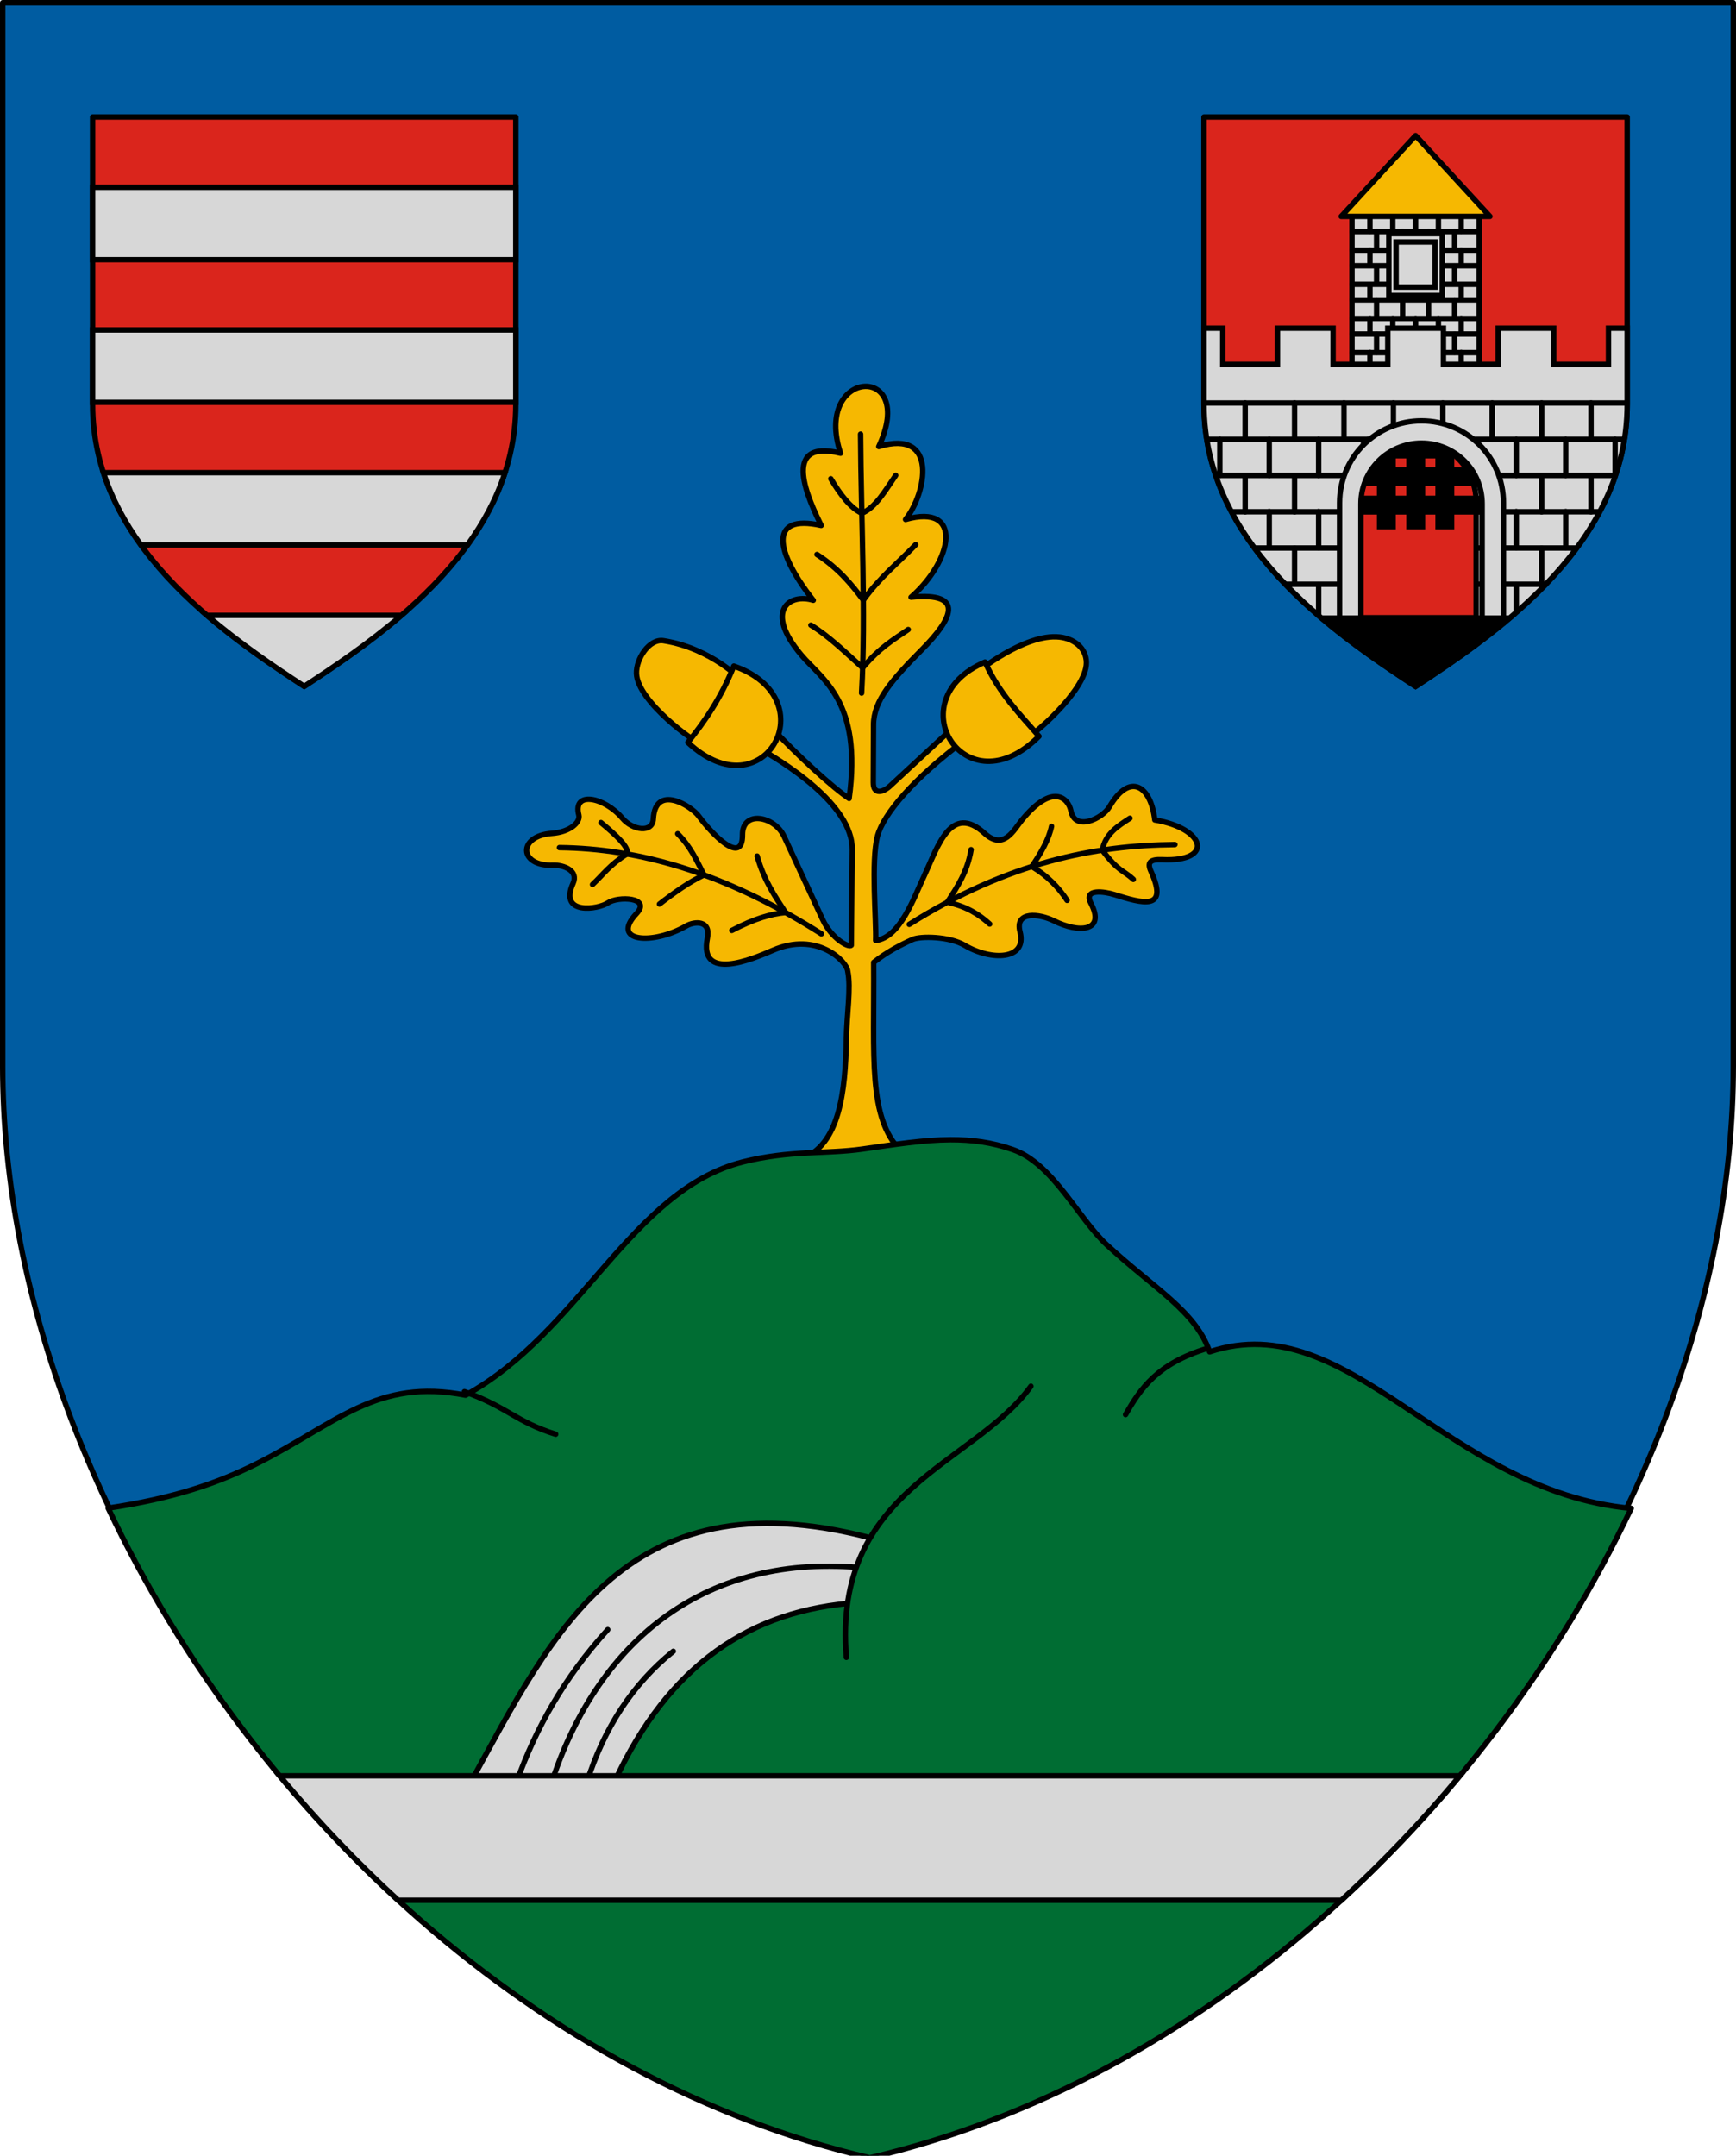 <?xml version="1.0" encoding="UTF-8" standalone="no"?>
<!-- Created with Inkscape (http://www.inkscape.org/) -->

<svg
   xmlns:dc="http://purl.org/dc/elements/1.1/"
   xmlns:cc="http://creativecommons.org/ns#"
   xmlns:rdf="http://www.w3.org/1999/02/22-rdf-syntax-ns#"
   xmlns:svg="http://www.w3.org/2000/svg"
   xmlns="http://www.w3.org/2000/svg"
   xmlns:sodipodi="http://sodipodi.sourceforge.net/DTD/sodipodi-0.dtd"
   xmlns:inkscape="http://www.inkscape.org/namespaces/inkscape"
   sodipodi:docname="HUN Fehérvárcsurgó címer.svg"
   inkscape:version="0.92.3 (2405546, 2018-03-11)"
   id="svg8"
   version="1.1"
   viewBox="0 0 169.862 210.873"
   height="210.873mm"
   width="169.862mm">
  <sodipodi:namedview
     inkscape:snap-text-baseline="true"
     inkscape:lockguides="false"
     inkscape:object-paths="true"
     inkscape:snap-bbox-midpoints="true"
     inkscape:snap-bbox-edge-midpoints="true"
     inkscape:bbox-nodes="true"
     inkscape:bbox-paths="true"
     showborder="false"
     fit-margin-bottom="0"
     fit-margin-right="0"
     fit-margin-left="0"
     fit-margin-top="0"
     inkscape:window-maximized="1"
     inkscape:window-y="27"
     inkscape:window-x="67"
     inkscape:window-height="1025"
     inkscape:window-width="1853"
     inkscape:snap-intersection-paths="true"
     inkscape:snap-center="true"
     inkscape:snap-object-midpoints="true"
     inkscape:snap-bbox="true"
     inkscape:snap-global="false"
     inkscape:guide-bbox="true"
     showguides="true"
     showgrid="false"
     inkscape:document-units="mm"
     inkscape:cy="335.7814"
     inkscape:cx="338.84531"
     inkscape:zoom="0.45766727"
     inkscape:pageshadow="2"
     inkscape:pageopacity="0.0"
     borderopacity="1.0"
     bordercolor="#666666"
     pagecolor="#ffffff"
     id="base"
     inkscape:snap-smooth-nodes="true"
     inkscape:snap-others="true"
     inkscape:current-layer="layer3"
     inkscape:snap-midpoints="true"
     inkscape:pagecheckerboard="false" />
  <defs
     id="defs2">
    <inkscape:path-effect
       effect="ellipse_5pts"
       id="path-effect867"
       is_visible="true" />
    <inkscape:path-effect
       is_visible="true"
       id="path-effect863"
       effect="ellipse_5pts" />
    <filter
       style="color-interpolation-filters:sRGB"
       inkscape:label="Invert"
       id="filter959">
      <feColorMatrix
         values="1 0 0 0 0 0 1 0 0 0 0 0 1 0 0 -0.21 -0.72 -0.07 2 0 "
         result="color2"
         id="feColorMatrix957" />
    </filter>
    <clipPath
       id="clipPath989"
       clipPathUnits="userSpaceOnUse">
      <path
         sodipodi:nodetypes="cccccc"
         inkscape:connector-curvature="0"
         id="path991"
         d="m 1186.146,1798.93 8.037,11.278 h 63.302 l 2.381,-7.971 c -32.829,2.737 -53.493,2.389 -67.949,-2.735 z"
         style="opacity:1;vector-effect:none;fill:none;fill-opacity:1;stroke:#ff00ff;stroke-width:0.132;stroke-linecap:butt;stroke-linejoin:miter;stroke-miterlimit:4;stroke-dasharray:none;stroke-dashoffset:0;stroke-opacity:1" />
    </clipPath>
    <inkscape:path-effect
       is_visible="true"
       id="path-effect867-5"
       effect="ellipse_5pts" />
    <inkscape:path-effect
       effect="ellipse_5pts"
       id="path-effect863-3"
       is_visible="true" />
    <filter
       id="filter959-5"
       inkscape:label="Invert"
       style="color-interpolation-filters:sRGB">
      <feColorMatrix
         id="feColorMatrix957-6"
         result="color2"
         values="1 0 0 0 0 0 1 0 0 0 0 0 1 0 0 -0.21 -0.72 -0.07 2 0 " />
    </filter>
    <clipPath
       id="clipPath6865"
       clipPathUnits="userSpaceOnUse">
      <path
         sodipodi:nodetypes="cscc"
         inkscape:connector-curvature="0"
         id="path6867"
         d="m 2447.814,3111.654 c -3.907,-1.885 -8.598,2.028 -8.244,6.284 0.41,4.92 4.817,6.574 7.386,5.218 -1.28,-1.684 -2.678,-7.255 0.858,-11.502 z"
         style="opacity:1;vector-effect:none;fill:none;fill-opacity:1;fill-rule:evenodd;stroke:#ff00ff;stroke-width:0.053;stroke-linecap:butt;stroke-linejoin:miter;stroke-miterlimit:4;stroke-dasharray:none;stroke-dashoffset:0;stroke-opacity:1" />
    </clipPath>
    <clipPath
       clipPathUnits="userSpaceOnUse"
       id="clipPath1436">
      <path
         style="opacity:1;vector-effect:none;fill:none;fill-opacity:1;stroke:#ff00ff;stroke-width:0.132;stroke-linecap:round;stroke-linejoin:round;stroke-miterlimit:4;stroke-dasharray:none;stroke-dashoffset:0;stroke-opacity:1"
         d="m 2833.981,3171.227 c -3.445,-0.085 -7.965,-4.31 -18.911,-4.487 -11.138,-0.18 -23.172,3.416 -23.062,4.457 0.095,0.905 12.518,4.968 23.15,4.84 9.633,-0.117 16.07,-4.266 18.368,-4.446 3.08,-0.242 6.782,4.234 7.202,3.631 0.157,-0.225 0.051,-2.732 0.084,-4.206 0.052,-2.325 0.443,-4.579 0,-4.514 -0.4,0.058 -4.425,4.786 -6.83,4.726 z"
         id="path1438"
         inkscape:connector-curvature="0"
         sodipodi:nodetypes="sscssssss" />
    </clipPath>
    <clipPath
       id="clipPath2829"
       clipPathUnits="userSpaceOnUse">
      <path
         style="opacity:1;vector-effect:none;fill:none;fill-opacity:1;stroke:#000000;stroke-width:0.265;stroke-linecap:round;stroke-linejoin:round;stroke-miterlimit:4;stroke-dasharray:none;stroke-dashoffset:0;stroke-opacity:1"
         d="m 3197.797,3786.181 c -3.037,-1.847 -5.114,3.4 -2.436,6.559 3.009,3.55 9.429,-0.07 7.331,-2.392 z"
         id="path2831"
         inkscape:connector-curvature="0"
         sodipodi:nodetypes="cscc" />
    </clipPath>
    <clipPath
       clipPathUnits="userSpaceOnUse"
       id="clipPath974">
      <path
         inkscape:transform-center-y="129.11633"
         inkscape:transform-center-x="-42.333344"
         sodipodi:nodetypes="ssccsscs"
         inkscape:connector-curvature="0"
         id="path976"
         d="m 3004.403,4022.784 c 24.465,-12.678 54.237,-34.987 54.237,-66.407 v -145.94 h -169.333 v 145.94 c 0,31.42 29.772,53.729 54.237,66.407 13.44,6.965 23.122,5.993 30.43,13.794 7.308,-7.801 16.99,-6.83 30.43,-13.794 z"
         style="opacity:1;vector-effect:none;fill:none;fill-opacity:1;stroke:#000000;stroke-width:0.397;stroke-linecap:round;stroke-linejoin:round;stroke-miterlimit:4;stroke-dasharray:none;stroke-dashoffset:0;stroke-opacity:1" />
    </clipPath>
    <clipPath
       clipPathUnits="userSpaceOnUse"
       id="clipPath978">
      <path
         inkscape:transform-center-y="129.11633"
         inkscape:transform-center-x="-42.333344"
         sodipodi:nodetypes="ssccsscs"
         inkscape:connector-curvature="0"
         id="path980"
         d="m 3004.403,4022.784 c 24.465,-12.678 54.237,-34.987 54.237,-66.407 v -145.94 h -169.333 v 145.94 c 0,31.42 29.772,53.729 54.237,66.407 13.44,6.965 23.122,5.993 30.43,13.794 7.308,-7.801 16.99,-6.83 30.43,-13.794 z"
         style="opacity:1;vector-effect:none;fill:none;fill-opacity:1;stroke:#000000;stroke-width:0.397;stroke-linecap:round;stroke-linejoin:round;stroke-miterlimit:4;stroke-dasharray:none;stroke-dashoffset:0;stroke-opacity:1" />
    </clipPath>
    <clipPath
       clipPathUnits="userSpaceOnUse"
       id="clipPath982">
      <path
         inkscape:transform-center-y="129.11633"
         inkscape:transform-center-x="-42.333344"
         sodipodi:nodetypes="ssccsscs"
         inkscape:connector-curvature="0"
         id="path984"
         d="m 3004.403,4022.784 c 24.465,-12.678 54.237,-34.987 54.237,-66.407 v -145.94 h -169.333 v 145.94 c 0,31.42 29.772,53.729 54.237,66.407 13.44,6.965 23.122,5.993 30.43,13.794 7.308,-7.801 16.99,-6.83 30.43,-13.794 z"
         style="opacity:1;vector-effect:none;fill:none;fill-opacity:1;stroke:#000000;stroke-width:0.397;stroke-linecap:round;stroke-linejoin:round;stroke-miterlimit:4;stroke-dasharray:none;stroke-dashoffset:0;stroke-opacity:1" />
    </clipPath>
    <clipPath
       clipPathUnits="userSpaceOnUse"
       id="clipPath986">
      <path
         inkscape:transform-center-y="129.11633"
         inkscape:transform-center-x="-42.333344"
         sodipodi:nodetypes="ssccsscs"
         inkscape:connector-curvature="0"
         id="path988"
         d="m 3004.403,4022.784 c 24.465,-12.678 54.237,-34.987 54.237,-66.407 v -145.94 h -169.333 v 145.94 c 0,31.42 29.772,53.729 54.237,66.407 13.44,6.965 23.122,5.993 30.43,13.794 7.308,-7.801 16.99,-6.83 30.43,-13.794 z"
         style="opacity:1;vector-effect:none;fill:none;fill-opacity:1;stroke:#000000;stroke-width:0.397;stroke-linecap:round;stroke-linejoin:round;stroke-miterlimit:4;stroke-dasharray:none;stroke-dashoffset:0;stroke-opacity:1" />
    </clipPath>
    <clipPath
       clipPathUnits="userSpaceOnUse"
       id="clipPath990">
      <path
         inkscape:transform-center-y="129.11633"
         inkscape:transform-center-x="-42.333344"
         sodipodi:nodetypes="ssccsscs"
         inkscape:connector-curvature="0"
         id="path992"
         d="m 3004.403,4022.784 c 24.465,-12.678 54.237,-34.987 54.237,-66.407 v -145.94 h -169.333 v 145.94 c 0,31.42 29.772,53.729 54.237,66.407 13.44,6.965 23.122,5.993 30.43,13.794 7.308,-7.801 16.99,-6.83 30.43,-13.794 z"
         style="opacity:1;vector-effect:none;fill:none;fill-opacity:1;stroke:#000000;stroke-width:0.397;stroke-linecap:round;stroke-linejoin:round;stroke-miterlimit:4;stroke-dasharray:none;stroke-dashoffset:0;stroke-opacity:1" />
    </clipPath>
    <clipPath
       clipPathUnits="userSpaceOnUse"
       id="clipPath994">
      <path
         inkscape:transform-center-y="129.11633"
         inkscape:transform-center-x="-42.333344"
         sodipodi:nodetypes="ssccsscs"
         inkscape:connector-curvature="0"
         id="path996"
         d="m 3004.403,4022.784 c 24.465,-12.678 54.237,-34.987 54.237,-66.407 v -145.94 h -169.333 v 145.94 c 0,31.42 29.772,53.729 54.237,66.407 13.44,6.965 23.122,5.993 30.43,13.794 7.308,-7.801 16.99,-6.83 30.43,-13.794 z"
         style="opacity:1;vector-effect:none;fill:none;fill-opacity:1;stroke:#000000;stroke-width:0.397;stroke-linecap:round;stroke-linejoin:round;stroke-miterlimit:4;stroke-dasharray:none;stroke-dashoffset:0;stroke-opacity:1" />
    </clipPath>
    <clipPath
       clipPathUnits="userSpaceOnUse"
       id="clipPath998">
      <path
         inkscape:transform-center-y="129.11633"
         inkscape:transform-center-x="-42.333344"
         sodipodi:nodetypes="ssccsscs"
         inkscape:connector-curvature="0"
         id="path1000"
         d="m 3004.403,4022.784 c 24.465,-12.678 54.237,-34.987 54.237,-66.407 v -145.94 h -169.333 v 145.94 c 0,31.42 29.772,53.729 54.237,66.407 13.44,6.965 23.122,5.993 30.43,13.794 7.308,-7.801 16.99,-6.83 30.43,-13.794 z"
         style="opacity:1;vector-effect:none;fill:none;fill-opacity:1;stroke:#000000;stroke-width:0.397;stroke-linecap:round;stroke-linejoin:round;stroke-miterlimit:4;stroke-dasharray:none;stroke-dashoffset:0;stroke-opacity:1" />
    </clipPath>
    <clipPath
       clipPathUnits="userSpaceOnUse"
       id="clipPath1002">
      <path
         inkscape:transform-center-y="129.11633"
         inkscape:transform-center-x="-42.333344"
         sodipodi:nodetypes="ssccsscs"
         inkscape:connector-curvature="0"
         id="path1004"
         d="m 3004.403,4022.784 c 24.465,-12.678 54.237,-34.987 54.237,-66.407 v -145.94 h -169.333 v 145.94 c 0,31.42 29.772,53.729 54.237,66.407 13.44,6.965 23.122,5.993 30.43,13.794 7.308,-7.801 16.99,-6.83 30.43,-13.794 z"
         style="opacity:1;vector-effect:none;fill:none;fill-opacity:1;stroke:#000000;stroke-width:0.397;stroke-linecap:round;stroke-linejoin:round;stroke-miterlimit:4;stroke-dasharray:none;stroke-dashoffset:0;stroke-opacity:1" />
    </clipPath>
    <clipPath
       id="clipPath2983"
       clipPathUnits="userSpaceOnUse">
      <path
         inkscape:transform-center-y="31.41876"
         inkscape:transform-center-x="10.351783"
         sodipodi:nodetypes="sccscs"
         inkscape:connector-curvature="0"
         id="path2985"
         d="m 3430.822,4291.419 v -28.112 h 41.407 v 28.112 c 0,13.543 -12.429,22.173 -20.704,27.583 -8.274,-5.41 -20.704,-14.039 -20.704,-27.583 z"
         style="opacity:1;vector-effect:none;fill:none;fill-opacity:1;stroke:#000000;stroke-width:0.529;stroke-linecap:round;stroke-linejoin:round;stroke-miterlimit:4;stroke-dasharray:none;stroke-dashoffset:0;stroke-opacity:1" />
    </clipPath>
    <clipPath
       id="clipPath2987"
       clipPathUnits="userSpaceOnUse">
      <path
         inkscape:transform-center-y="31.41876"
         inkscape:transform-center-x="10.351783"
         sodipodi:nodetypes="sccscs"
         inkscape:connector-curvature="0"
         id="path2989"
         d="m 3430.822,4291.419 v -28.112 h 41.407 v 28.112 c 0,13.543 -12.429,22.173 -20.704,27.583 -8.274,-5.41 -20.704,-14.039 -20.704,-27.583 z"
         style="opacity:1;vector-effect:none;fill:none;fill-opacity:1;stroke:#000000;stroke-width:0.529;stroke-linecap:round;stroke-linejoin:round;stroke-miterlimit:4;stroke-dasharray:none;stroke-dashoffset:0;stroke-opacity:1" />
    </clipPath>
    <clipPath
       id="clipPath2991"
       clipPathUnits="userSpaceOnUse">
      <path
         inkscape:transform-center-y="31.41876"
         inkscape:transform-center-x="10.351783"
         sodipodi:nodetypes="sccscs"
         inkscape:connector-curvature="0"
         id="path2993"
         d="m 3430.822,4291.419 v -28.112 h 41.407 v 28.112 c 0,13.543 -12.429,22.173 -20.704,27.583 -8.274,-5.41 -20.704,-14.039 -20.704,-27.583 z"
         style="opacity:1;vector-effect:none;fill:none;fill-opacity:1;stroke:#000000;stroke-width:0.529;stroke-linecap:round;stroke-linejoin:round;stroke-miterlimit:4;stroke-dasharray:none;stroke-dashoffset:0;stroke-opacity:1" />
    </clipPath>
  </defs>
  <g
     style="display:inline"
     transform="translate(-3074.89,-4251.863)"
     inkscape:label="RASZTER"
     id="layer3"
     inkscape:groupmode="layer" />
  <g
     transform="translate(-3074.89,-4251.863)"
     id="layer1"
     inkscape:groupmode="layer"
     inkscape:label="1. réteg">
    <g
       inkscape:transform-center-y="-4.3549132"
       inkscape:transform-center-x="5.5480433"
       id="g1594" />
    <path
       sodipodi:nodetypes="cc"
       inkscape:connector-curvature="0"
       id="path857"
       d="m 276.401,568.166 c 50.137,17.984 99.227,13.507 147.878,-0.4"
       style="opacity:1;vector-effect:none;fill:none;fill-opacity:1;stroke:none;stroke-width:0.132;stroke-linecap:butt;stroke-linejoin:miter;stroke-miterlimit:4;stroke-dasharray:none;stroke-dashoffset:0;stroke-opacity:1" />
    <path
       style="opacity:1;vector-effect:none;fill:none;fill-opacity:1;stroke:#ff00ff;stroke-width:0;stroke-linecap:butt;stroke-linejoin:miter;stroke-miterlimit:4;stroke-dasharray:none;stroke-dashoffset:0;stroke-opacity:1"
       d="m 284.732,996.776 c 26.917,22.707 63.314,20.688 88.94,0"
       id="path994"
       inkscape:connector-curvature="0"
       sodipodi:nodetypes="cc" />
    <path
       style="opacity:1;vector-effect:none;fill:none;fill-opacity:1;stroke:#ff00ff;stroke-width:0;stroke-linecap:butt;stroke-linejoin:miter;stroke-miterlimit:4;stroke-dasharray:none;stroke-dashoffset:0;stroke-opacity:1"
       d="m 464.213,1069.555 c 17.456,6.377 34.546,5.096 51.455,0"
       id="path912"
       inkscape:connector-curvature="0"
       sodipodi:nodetypes="cc" />
    <path
       style="opacity:1;vector-effect:none;fill:none;fill-opacity:1;stroke:none;stroke-width:0.132;stroke-linecap:butt;stroke-linejoin:miter;stroke-miterlimit:4;stroke-dasharray:none;stroke-dashoffset:0;stroke-opacity:1"
       d="m 1744.769,1701.589 c 50.137,17.984 99.227,13.507 147.878,-0.4"
       id="path857-7"
       inkscape:connector-curvature="0"
       sodipodi:nodetypes="cc" />
    <path
       sodipodi:nodetypes="cc"
       inkscape:connector-curvature="0"
       id="path994-0"
       d="m 1753.1,2130.2 c 26.917,22.707 63.314,20.688 88.94,0"
       style="opacity:1;vector-effect:none;fill:none;fill-opacity:1;stroke:#ff00ff;stroke-width:0;stroke-linecap:butt;stroke-linejoin:miter;stroke-miterlimit:4;stroke-dasharray:none;stroke-dashoffset:0;stroke-opacity:1" />
    <rect
       y="2576.468"
       x="1835.28"
       height="16.838"
       width="10.477"
       id="rect951"
       style="opacity:1;vector-effect:none;fill:none;fill-opacity:1;fill-rule:evenodd;stroke:#ff00ff;stroke-width:0.053;stroke-linecap:butt;stroke-linejoin:miter;stroke-miterlimit:4;stroke-dasharray:none;stroke-dashoffset:0;stroke-opacity:1" />
    <circle
       style="opacity:1;vector-effect:none;fill:none;fill-opacity:1;fill-rule:evenodd;stroke:#ff00ff;stroke-width:0.053;stroke-linecap:butt;stroke-linejoin:miter;stroke-miterlimit:4;stroke-dasharray:none;stroke-dashoffset:0;stroke-opacity:1"
       id="path1066"
       cx="3148.6"
       cy="3952.724"
       r="0" />
    <g
       id="g4363">
      <path
         style="opacity:1;vector-effect:none;fill:#005ca1;fill-opacity:1;stroke:#000000;stroke-width:0.529;stroke-linecap:round;stroke-linejoin:round;stroke-miterlimit:4;stroke-dasharray:none;stroke-dashoffset:0;stroke-opacity:1"
         d="m 3075.154,4356.109 v -103.981 h 169.333 v 103.981 c 0,45.828 -37.829,95.475 -84.667,106.362 -46.838,-10.887 -84.667,-60.534 -84.667,-106.362 z"
         id="path2045"
         inkscape:connector-curvature="0"
         sodipodi:nodetypes="sccscs"
         inkscape:transform-center-x="42.33333"
         inkscape:transform-center-y="122.76646" />
      <g
         transform="translate(-153.458)"
         id="g4220">
        <path
           style="opacity:1;vector-effect:none;fill:#f6b801;fill-opacity:1;stroke:#000000;stroke-width:0.529;stroke-linecap:round;stroke-linejoin:round;stroke-miterlimit:4;stroke-dasharray:none;stroke-dashoffset:0;stroke-opacity:1"
           d="m 3306.788,4365.209 c 3.689,-1.334 4.288,-6.521 4.373,-11.749 0.037,-2.285 0.48,-4.971 0.133,-6.612 -0.097,-0.944 -2.989,-3.91 -7.322,-2.028 -2.048,0.889 -7.261,3.074 -6.408,-1.193 0.357,-1.784 -1.274,-1.645 -2.058,-1.193 -3.286,1.897 -7.482,1.577 -4.888,-1.193 1.519,-1.621 -1.812,-1.73 -2.798,-1.055 -0.914,0.626 -4.828,1.246 -3.399,-1.915 0.562,-1.243 -0.918,-1.812 -1.946,-1.774 -3.408,0.123 -3.46,-2.881 -0.136,-3.113 1.772,-0.124 2.828,-1.082 2.643,-1.801 -0.618,-2.391 2.508,-1.758 4.26,0.316 1.024,1.212 2.958,1.459 3.031,0.081 0.184,-3.459 3.697,-1.309 4.448,-0.281 1.239,1.697 4.303,4.909 4.277,1.824 -0.02,-2.423 3.134,-1.86 4.073,0.164 l 3.765,8.115 c 0.87,1.875 2.548,2.78 2.806,2.526 l 0.094,-9.354 c 0.045,-4.45 -6.786,-8.602 -9.401,-10.079 l 1.427,-1.941 c 2.542,2.744 6.167,6.051 7.671,7.016 1.302,-9.493 -2.651,-11.632 -4.677,-14.032 -3.701,-4.383 -1.136,-6.067 1.169,-5.355 -3.672,-4.692 -4.487,-8.488 0.772,-7.32 -1.113,-2.303 -4.154,-8.56 1.894,-7.063 -2.735,-8.32 7.576,-8.883 3.742,-0.655 5.872,-1.774 4.66,4.584 2.619,7.133 5.691,-1.618 4.656,4.009 0.538,7.6 5.44,-0.527 3.953,2.215 1.115,5.076 -2.98,3.006 -4.777,5.034 -4.787,7.412 l -0.023,5.636 c -0.01,1.254 0.977,0.962 1.637,0.351 l 6.595,-6.104 0.795,1.567 c -5.051,3.762 -8.03,7.246 -8.618,9.443 -0.641,2.392 -0.105,8.252 -0.175,10.202 2.402,-0.281 3.724,-4.152 4.818,-6.478 1.251,-2.66 2.542,-7.001 5.846,-3.999 1.864,1.693 2.832,-0.31 3.648,-1.31 2.97,-3.635 4.533,-2.173 4.794,-0.889 0.419,2.063 3.111,0.72 3.765,-0.398 1.997,-3.412 4.047,-2.09 4.443,1.286 4.965,0.826 5.848,4.112 0.725,3.882 -1.234,-0.055 -1.483,0.301 -1.099,1.146 1.779,3.913 -0.859,3.124 -3.601,2.268 -0.895,-0.279 -3.046,-0.634 -2.28,0.842 1.461,2.815 -1.193,2.938 -3.613,1.731 -1.412,-0.705 -3.861,-1 -3.321,1.076 0.718,2.757 -2.799,2.864 -5.413,1.317 -1.494,-0.884 -4.326,-0.925 -5.11,-0.569 -1.206,0.548 -2.482,1.203 -3.794,2.235 0.063,9.461 -0.567,15.195 2.672,18.461"
           id="path4169"
           inkscape:connector-curvature="0"
           sodipodi:nodetypes="cscssssssssssssssscscccsccccccssssccscssssscsssssssscc" />
        <path
           style="opacity:1;vector-effect:none;fill:none;fill-opacity:1;stroke:#000000;stroke-width:0.529;stroke-linecap:round;stroke-linejoin:round;stroke-miterlimit:4;stroke-dasharray:none;stroke-dashoffset:0;stroke-opacity:1"
           d="m 3283.084,4334.777 c 7.77,0.083 16.188,2.449 25.631,8.434"
           id="path4171"
           inkscape:connector-curvature="0"
           sodipodi:nodetypes="cc" />
        <path
           style="opacity:1;vector-effect:none;fill:none;fill-opacity:1;stroke:#000000;stroke-width:0.529;stroke-linecap:round;stroke-linejoin:round;stroke-miterlimit:4;stroke-dasharray:none;stroke-dashoffset:0;stroke-opacity:1"
           d="m 3317.314,4342.285 c 9.718,-6.1 18.166,-7.734 25.995,-7.805"
           id="path4173"
           inkscape:connector-curvature="0"
           sodipodi:nodetypes="cc" />
        <path
           style="opacity:1;vector-effect:none;fill:none;fill-opacity:1;stroke:#000000;stroke-width:0.529;stroke-linecap:round;stroke-linejoin:round;stroke-miterlimit:4;stroke-dasharray:none;stroke-dashoffset:0;stroke-opacity:1"
           d="m 3312.651,4319.663 c 0.432,-7.824 -0.054,-16.874 -0.099,-25.334"
           id="path4175"
           inkscape:connector-curvature="0"
           sodipodi:nodetypes="cc" />
        <path
           style="opacity:1;vector-effect:none;fill:none;fill-opacity:1;stroke:#000000;stroke-width:0.529;stroke-linecap:round;stroke-linejoin:round;stroke-miterlimit:4;stroke-dasharray:none;stroke-dashoffset:0;stroke-opacity:1"
           d="m 3338.911,4331.9 c -1.177,0.768 -2.389,1.5 -2.709,3.125 1.612,2.15 2.028,1.91 3.04,2.861"
           id="path4177"
           inkscape:connector-curvature="0"
           sodipodi:nodetypes="ccc" />
        <path
           style="opacity:1;vector-effect:none;fill:none;fill-opacity:1;stroke:#000000;stroke-width:0.529;stroke-linecap:round;stroke-linejoin:round;stroke-miterlimit:4;stroke-dasharray:none;stroke-dashoffset:0;stroke-opacity:1"
           d="m 3331.238,4332.694 c -0.272,1.29 -1.012,2.571 -1.929,3.933 1.476,0.871 2.592,1.998 3.451,3.31"
           id="path4179"
           inkscape:connector-curvature="0"
           sodipodi:nodetypes="ccc" />
        <path
           style="opacity:1;vector-effect:none;fill:none;fill-opacity:1;stroke:#000000;stroke-width:0.529;stroke-linecap:round;stroke-linejoin:round;stroke-miterlimit:4;stroke-dasharray:none;stroke-dashoffset:0;stroke-opacity:1"
           d="m 3323.367,4334.976 c -0.363,2.188 -1.363,3.646 -2.324,5.15 1.895,0.401 3.125,1.2 4.143,2.126"
           id="path4181"
           inkscape:connector-curvature="0"
           sodipodi:nodetypes="ccc" />
        <path
           style="opacity:1;vector-effect:none;fill:none;fill-opacity:1;stroke:#000000;stroke-width:0.529;stroke-linecap:round;stroke-linejoin:round;stroke-miterlimit:4;stroke-dasharray:none;stroke-dashoffset:0;stroke-opacity:1"
           d="m 3302.432,4335.604 c 0.69,2.435 1.75,3.942 2.781,5.524 -1.374,0.128 -3.009,0.569 -5.261,1.752"
           id="path4183"
           inkscape:connector-curvature="0"
           sodipodi:nodetypes="ccc" />
        <path
           style="opacity:1;vector-effect:none;fill:none;fill-opacity:1;stroke:#000000;stroke-width:0.529;stroke-linecap:round;stroke-linejoin:round;stroke-miterlimit:4;stroke-dasharray:none;stroke-dashoffset:0;stroke-opacity:1"
           d="m 3292.873,4340.3 c 1.452,-1.129 2.904,-2.16 4.356,-2.852 -0.694,-1.366 -1.286,-2.746 -2.57,-4.028"
           id="path4185"
           inkscape:connector-curvature="0"
           sodipodi:nodetypes="ccc" />
        <path
           style="opacity:1;vector-effect:none;fill:none;fill-opacity:1;stroke:#000000;stroke-width:0.529;stroke-linecap:round;stroke-linejoin:round;stroke-miterlimit:4;stroke-dasharray:none;stroke-dashoffset:0;stroke-opacity:1"
           d="m 3286.325,4338.382 c 1.058,-0.987 1.676,-1.919 3.363,-2.984 0.269,-0.597 -0.972,-1.773 -2.536,-3.068"
           id="path4187"
           inkscape:connector-curvature="0"
           sodipodi:nodetypes="ccc" />
        <path
           style="opacity:1;vector-effect:none;fill:none;fill-opacity:1;stroke:#000000;stroke-width:0.529;stroke-linecap:round;stroke-linejoin:round;stroke-miterlimit:4;stroke-dasharray:none;stroke-dashoffset:0;stroke-opacity:1"
           d="m 3309.641,4298.695 c 0.973,1.627 1.973,2.89 3.034,3.374 1.354,-0.552 2.298,-2.229 3.316,-3.704"
           id="path4189"
           inkscape:connector-curvature="0"
           sodipodi:nodetypes="ccc" />
        <path
           style="opacity:1;vector-effect:none;fill:none;fill-opacity:1;stroke:#000000;stroke-width:0.529;stroke-linecap:round;stroke-linejoin:round;stroke-miterlimit:4;stroke-dasharray:none;stroke-dashoffset:0;stroke-opacity:1"
           d="m 3308.285,4306.103 c 2.055,1.325 3.352,2.877 4.537,4.463 1.633,-2.251 3.409,-3.64 5.12,-5.423"
           id="path4191"
           inkscape:connector-curvature="0"
           sodipodi:nodetypes="ccc" />
        <path
           style="opacity:1;vector-effect:none;fill:none;fill-opacity:1;stroke:#000000;stroke-width:0.529;stroke-linecap:round;stroke-linejoin:round;stroke-miterlimit:4;stroke-dasharray:none;stroke-dashoffset:0;stroke-opacity:1"
           d="m 3307.69,4313.015 c 1.689,1.015 3.378,2.658 5.067,4.174 1.671,-1.987 3.04,-2.768 4.458,-3.744"
           id="path4193"
           inkscape:connector-curvature="0"
           sodipodi:nodetypes="ccc" />
        <path
           style="opacity:1;vector-effect:none;fill:#f6b801;fill-opacity:1;stroke:#000000;stroke-width:0.529;stroke-linecap:round;stroke-linejoin:round;stroke-miterlimit:4;stroke-dasharray:none;stroke-dashoffset:0;stroke-opacity:1"
           d="m 3296.578,4324.392 c 0.024,0.285 -5.869,-3.87 -5.953,-6.648 -0.043,-1.424 1.238,-3.43 2.646,-3.208 4.738,0.747 7.779,3.994 7.441,3.737"
           id="path4195"
           inkscape:connector-curvature="0"
           sodipodi:nodetypes="cssc" />
        <path
           style="opacity:1;vector-effect:none;fill:#f6b801;fill-opacity:1;stroke:#000000;stroke-width:0.529;stroke-linecap:round;stroke-linejoin:round;stroke-miterlimit:4;stroke-dasharray:none;stroke-dashoffset:0;stroke-opacity:1"
           d="m 3295.652,4324.492 c 7.479,6.983 13.667,-4.304 4.498,-7.474 -1.287,3.183 -2.862,5.427 -4.498,7.474 z"
           id="path4197"
           inkscape:connector-curvature="0"
           sodipodi:nodetypes="ccc" />
        <path
           sodipodi:nodetypes="cssc"
           inkscape:connector-curvature="0"
           id="path4199"
           d="m 3329.081,4323.821 c -0.014,0.286 5.586,-4.359 5.57,-7.138 -0.01,-1.425 -1.203,-2.341 -2.619,-2.503 -3.445,-0.393 -8.286,3.616 -7.957,3.347"
           style="opacity:1;vector-effect:none;fill:#f6b801;fill-opacity:1;stroke:#000000;stroke-width:0.529;stroke-linecap:round;stroke-linejoin:round;stroke-miterlimit:4;stroke-dasharray:none;stroke-dashoffset:0;stroke-opacity:1" />
        <path
           sodipodi:nodetypes="ccc"
           inkscape:connector-curvature="0"
           id="path4201"
           d="m 3330.01,4323.887 c -7.223,7.247 -13.954,-3.576 -5.278,-7.261 1.4,3.135 3.57,5.274 5.278,7.261 z"
           style="opacity:1;vector-effect:none;fill:#f6b801;fill-opacity:1;stroke:#000000;stroke-width:0.529;stroke-linecap:round;stroke-linejoin:round;stroke-miterlimit:4;stroke-dasharray:none;stroke-dashoffset:0;stroke-opacity:1" />
      </g>
      <path
         inkscape:connector-curvature="0"
         style="opacity:1;vector-effect:none;fill:#006d33;fill-opacity:1;stroke:#000000;stroke-width:2;stroke-linecap:round;stroke-linejoin:round;stroke-miterlimit:4;stroke-dasharray:none;stroke-dashoffset:0;stroke-opacity:1"
         d="m 439.869,736.975 c -9.979,0.037 -20.451,1.725 -32.738,3.473 -13.051,1.857 -26.6,0.335 -44.027,4.734 -41.137,10.386 -60.049,62.907 -102.355,86.088 -32.685,-6.392 -47.699,10.445 -76.707,25.092 -14.885,7.516 -31.482,13.055 -55.242,16.6 54.191,114.266 159.669,211.559 281.199,239.809 121.498,-28.242 226.952,-125.492 281.156,-239.719 -68.312,-6.313 -103.917,-75.013 -155.656,-57.781 -5.23,-15.036 -20.185,-23.125 -37.887,-39.416 -10.559,-9.718 -20.003,-30.084 -34.729,-35.221 -7.789,-2.718 -15.252,-3.687 -23.014,-3.658 z"
         transform="matrix(0.265,0,0,0.265,3051.342,4168.052)"
         id="path2054" />
      <path
         style="opacity:1;vector-effect:none;fill:none;fill-opacity:1;stroke:#000000;stroke-width:0.529;stroke-linecap:round;stroke-linejoin:round;stroke-miterlimit:4;stroke-dasharray:none;stroke-dashoffset:0;stroke-opacity:1"
         d="m 3120.332,4387.992 c 4.266,1.543 5.041,2.95 8.93,4.167"
         id="path2056"
         inkscape:connector-curvature="0"
         sodipodi:nodetypes="cc" />
      <path
         style="opacity:1;vector-effect:none;fill:none;fill-opacity:1;stroke:#000000;stroke-width:0.529;stroke-linecap:round;stroke-linejoin:round;stroke-miterlimit:4;stroke-dasharray:none;stroke-dashoffset:0;stroke-opacity:1"
         d="m 3193.026,4383.758 c -4.909,1.488 -6.556,3.955 -8.004,6.482"
         id="path2060"
         inkscape:connector-curvature="0"
         sodipodi:nodetypes="cc" />
      <path
         style="opacity:1;vector-effect:none;fill:#d7d7d7;fill-opacity:1;stroke:#000000;stroke-width:0.529;stroke-linecap:round;stroke-linejoin:round;stroke-miterlimit:4;stroke-dasharray:none;stroke-dashoffset:0;stroke-opacity:1"
         d="m 3161.21,4402.61 c -24.937,-7.089 -32.191,8.919 -40.349,23.746 l 14.155,-0.199 c 5.27,-11.416 13.311,-16.863 23.879,-17.529"
         id="path2062"
         inkscape:connector-curvature="0"
         sodipodi:nodetypes="cccc" />
      <path
         style="opacity:1;vector-effect:none;fill:none;fill-opacity:1;stroke:#000000;stroke-width:0.529;stroke-linecap:round;stroke-linejoin:round;stroke-miterlimit:4;stroke-dasharray:none;stroke-dashoffset:0;stroke-opacity:1"
         d="m 3125.491,4426.025 c 1.833,-5.077 4.566,-10.026 8.864,-14.751"
         id="path2064"
         inkscape:connector-curvature="0"
         sodipodi:nodetypes="cc" />
      <path
         style="opacity:1;vector-effect:none;fill:none;fill-opacity:1;stroke:#000000;stroke-width:0.529;stroke-linecap:round;stroke-linejoin:round;stroke-miterlimit:4;stroke-dasharray:none;stroke-dashoffset:0;stroke-opacity:1"
         d="m 3128.931,4426.025 c 4.607,-13.833 15.154,-22.339 30.625,-20.77"
         id="path2066"
         inkscape:connector-curvature="0"
         sodipodi:nodetypes="cc" />
      <path
         style="opacity:1;vector-effect:none;fill:none;fill-opacity:1;stroke:#000000;stroke-width:0.529;stroke-linecap:round;stroke-linejoin:round;stroke-miterlimit:4;stroke-dasharray:none;stroke-dashoffset:0;stroke-opacity:1"
         d="m 3140.771,4413.391 c -3.987,3.202 -6.772,7.514 -8.467,12.832"
         id="path2068"
         inkscape:connector-curvature="0"
         sodipodi:nodetypes="cc" />
      <path
         inkscape:connector-curvature="0"
         style="opacity:1;vector-effect:none;fill:#d7d7d7;fill-opacity:1;fill-rule:evenodd;stroke:#000000;stroke-width:2;stroke-linecap:butt;stroke-linejoin:miter;stroke-miterlimit:4;stroke-dasharray:none;stroke-dashoffset:0;stroke-opacity:1"
         d="m 192.109,971.77 c 13.546,16.282 28.183,31.673 43.764,45.939 H 584.125 c 15.581,-14.267 30.216,-29.658 43.762,-45.939 z"
         transform="matrix(0.265,0,0,0.265,3051.342,4168.052)"
         id="rect2047" />
      <path
         style="opacity:1;vector-effect:none;fill:#006d33;fill-opacity:1;stroke:#000000;stroke-width:0.529;stroke-linecap:round;stroke-linejoin:round;stroke-miterlimit:4;stroke-dasharray:none;stroke-dashoffset:0;stroke-opacity:1"
         d="m 3175.762,4387.462 c -5.502,7.669 -19.433,10.003 -18.058,26.524"
         id="path2058"
         inkscape:connector-curvature="0"
         sodipodi:nodetypes="cc" />
      <g
         transform="translate(-148.167)"
         id="g2305">
        <path
           inkscape:transform-center-y="31.41876"
           inkscape:transform-center-x="10.351783"
           sodipodi:nodetypes="sccscs"
           inkscape:connector-curvature="0"
           id="path2157"
           d="m 3232.119,4291.419 v -28.112 h 41.407 v 28.112 c 0,13.543 -12.429,22.173 -20.704,27.583 -8.274,-5.41 -20.704,-14.039 -20.704,-27.583 z"
           style="opacity:1;vector-effect:none;fill:#da251c;fill-opacity:1;stroke:#000000;stroke-width:0.529;stroke-linecap:round;stroke-linejoin:round;stroke-miterlimit:4;stroke-dasharray:none;stroke-dashoffset:0;stroke-opacity:1" />
        <path
           style="opacity:1;vector-effect:none;fill:#d7d7d7;fill-opacity:1;fill-rule:evenodd;stroke:#000000;stroke-width:0.529;stroke-linecap:butt;stroke-linejoin:miter;stroke-miterlimit:4;stroke-dasharray:none;stroke-dashoffset:0;stroke-opacity:1"
           d="m 3232.119,4270.185 v 7.078 h 41.407 v -7.078 z m 0,13.958 v 7.078 h 41.407 v -7.078 z m 1.059,13.957 c 0.834,2.571 2.117,4.923 3.675,7.078 h 31.938 c 1.558,-2.155 2.841,-4.507 3.675,-7.078 z m 10.135,13.958 c 3.205,2.757 6.611,5.049 9.509,6.943 2.898,-1.895 6.304,-4.186 9.509,-6.943 z"
           id="rect2161"
           inkscape:connector-curvature="0" />
      </g>
      <path
         inkscape:transform-center-y="31.41876"
         inkscape:transform-center-x="10.351783"
         sodipodi:nodetypes="sccscs"
         inkscape:connector-curvature="0"
         id="path2307"
         d="m 3192.697,4291.419 v -28.112 h 41.407 v 28.112 c 0,13.543 -12.429,22.173 -20.704,27.583 -8.274,-5.41 -20.704,-14.039 -20.704,-27.583 z"
         style="opacity:1;vector-effect:none;fill:#da251c;fill-opacity:1;stroke:#000000;stroke-width:0.529;stroke-linecap:round;stroke-linejoin:round;stroke-miterlimit:4;stroke-dasharray:none;stroke-dashoffset:0;stroke-opacity:1" />
      <g
         transform="translate(-148.167)"
         id="g4065">
        <rect
           rx="0"
           ry="0"
           y="4272.092"
           x="3355.343"
           height="19.125"
           width="12.448"
           id="rect3027"
           style="opacity:1;vector-effect:none;fill:#d7d7d7;fill-opacity:1;fill-rule:evenodd;stroke:#000000;stroke-width:0.529;stroke-linecap:butt;stroke-linejoin:miter;stroke-miterlimit:4;stroke-dasharray:none;stroke-dashoffset:0;stroke-opacity:1" />
        <path
           sodipodi:nodetypes="cccc"
           style="opacity:1;vector-effect:none;fill:#f6b801;fill-opacity:1;stroke:#000000;stroke-width:0.529;stroke-linecap:round;stroke-linejoin:round;stroke-miterlimit:4;stroke-dasharray:none;stroke-dashoffset:0;stroke-opacity:1"
           d="m 3368.844,4273.03 -7.277,-7.904 -7.277,7.904 z"
           id="path3031"
           inkscape:connector-curvature="0"
           inkscape:transform-center-x="-3.6385461"
           inkscape:transform-center-y="-7.6391541" />
        <path
           inkscape:connector-curvature="0"
           id="path3037"
           d="m 3355.343,4274.518 h 12.448"
           style="opacity:1;vector-effect:none;fill:none;fill-opacity:1;stroke:#000000;stroke-width:0.529;stroke-linecap:round;stroke-linejoin:round;stroke-miterlimit:4;stroke-dasharray:none;stroke-dashoffset:0;stroke-opacity:1" />
        <path
           style="opacity:1;vector-effect:none;fill:none;fill-opacity:1;stroke:#000000;stroke-width:0.529;stroke-linecap:round;stroke-linejoin:round;stroke-miterlimit:4;stroke-dasharray:none;stroke-dashoffset:0;stroke-opacity:1"
           d="m 3355.343,4284.54 h 12.448"
           id="path3039"
           inkscape:connector-curvature="0" />
        <path
           inkscape:connector-curvature="0"
           d="m 3355.343,4281.199 c 0,0 12.448,0 12.448,0"
           style="opacity:1;vector-effect:none;fill:none;fill-opacity:1;stroke:#000000;stroke-width:0.529;stroke-linecap:round;stroke-linejoin:round;stroke-miterlimit:4;stroke-dasharray:none;stroke-dashoffset:0;stroke-opacity:1"
           id="path3161" />
        <path
           inkscape:connector-curvature="0"
           d="m 3355.343,4277.859 c 0,0 12.448,0 12.448,0"
           style="opacity:1;vector-effect:none;fill:none;fill-opacity:1;stroke:#000000;stroke-width:0.529;stroke-linecap:round;stroke-linejoin:round;stroke-miterlimit:4;stroke-dasharray:none;stroke-dashoffset:0;stroke-opacity:1"
           id="path3163" />
        <path
           style="opacity:1;vector-effect:none;fill:none;fill-opacity:1;stroke:#000000;stroke-width:0.529;stroke-linecap:round;stroke-linejoin:round;stroke-miterlimit:4;stroke-dasharray:none;stroke-dashoffset:0;stroke-opacity:1"
           d="m 3355.343,4276.337 h 12.448"
           id="path3294"
           inkscape:connector-curvature="0" />
        <path
           inkscape:connector-curvature="0"
           id="path3296"
           d="m 3355.343,4286.359 h 12.448"
           style="opacity:1;vector-effect:none;fill:none;fill-opacity:1;stroke:#000000;stroke-width:0.529;stroke-linecap:round;stroke-linejoin:round;stroke-miterlimit:4;stroke-dasharray:none;stroke-dashoffset:0;stroke-opacity:1" />
        <path
           id="path3298"
           style="opacity:1;vector-effect:none;fill:none;fill-opacity:1;stroke:#000000;stroke-width:0.529;stroke-linecap:round;stroke-linejoin:round;stroke-miterlimit:4;stroke-dasharray:none;stroke-dashoffset:0;stroke-opacity:1"
           d="m 3355.343,4283.018 c 0,0 12.448,0 12.448,0"
           inkscape:connector-curvature="0" />
        <path
           id="path3300"
           style="opacity:1;vector-effect:none;fill:none;fill-opacity:1;stroke:#000000;stroke-width:0.529;stroke-linecap:round;stroke-linejoin:round;stroke-miterlimit:4;stroke-dasharray:none;stroke-dashoffset:0;stroke-opacity:1"
           d="m 3355.343,4279.678 c 0,0 12.448,0 12.448,0"
           inkscape:connector-curvature="0" />
        <g
           id="g3584"
           transform="translate(-31.75)"
           style="stroke:#000000;stroke-width:0.529;stroke-miterlimit:4;stroke-dasharray:none">
          <path
             inkscape:connector-curvature="0"
             id="path3302"
             d="m 3388.851,4276.337 v 1.439"
             style="opacity:1;vector-effect:none;fill:none;fill-opacity:1;stroke:#000000;stroke-width:0.529;stroke-linecap:round;stroke-linejoin:round;stroke-miterlimit:4;stroke-dasharray:none;stroke-dashoffset:0;stroke-opacity:1" />
          <path
             inkscape:transform-center-y="-0.093542684"
             inkscape:transform-center-x="-4.4659961"
             style="opacity:1;vector-effect:none;fill:none;fill-opacity:1;stroke:#000000;stroke-width:0.529;stroke-linecap:round;stroke-linejoin:round;stroke-miterlimit:4;stroke-dasharray:none;stroke-dashoffset:0;stroke-opacity:1"
             d="m 3397.783,4276.337 v 1.439"
             id="path3304"
             inkscape:connector-curvature="0" />
          <path
             inkscape:connector-curvature="0"
             d="m 3395.55,4276.337 c 0,0 0,1.439 0,1.439"
             style="opacity:1;vector-effect:none;fill:none;fill-opacity:1;stroke:#000000;stroke-width:0.529;stroke-linecap:round;stroke-linejoin:round;stroke-miterlimit:4;stroke-dasharray:none;stroke-dashoffset:0;stroke-opacity:1"
             id="path3434" />
          <path
             inkscape:connector-curvature="0"
             d="m 3393.317,4276.337 c 0,0 0,1.439 0,1.439"
             style="opacity:1;vector-effect:none;fill:none;fill-opacity:1;stroke:#000000;stroke-width:0.529;stroke-linecap:round;stroke-linejoin:round;stroke-miterlimit:4;stroke-dasharray:none;stroke-dashoffset:0;stroke-opacity:1"
             id="path3436" />
          <path
             inkscape:connector-curvature="0"
             d="m 3391.084,4276.337 c 0,0 0,1.439 0,1.439"
             style="opacity:1;vector-effect:none;fill:none;fill-opacity:1;stroke:#000000;stroke-width:0.529;stroke-linecap:round;stroke-linejoin:round;stroke-miterlimit:4;stroke-dasharray:none;stroke-dashoffset:0;stroke-opacity:1"
             id="path3438" />
        </g>
        <g
           transform="translate(-31.75,-3.269)"
           id="g3596"
           style="stroke:#000000;stroke-width:0.529;stroke-miterlimit:4;stroke-dasharray:none">
          <path
             style="opacity:1;vector-effect:none;fill:none;fill-opacity:1;stroke:#000000;stroke-width:0.529;stroke-linecap:round;stroke-linejoin:round;stroke-miterlimit:4;stroke-dasharray:none;stroke-dashoffset:0;stroke-opacity:1"
             d="m 3388.851,4276.337 v 1.439"
             id="path3586"
             inkscape:connector-curvature="0" />
          <path
             inkscape:connector-curvature="0"
             id="path3588"
             d="m 3397.783,4276.337 v 1.439"
             style="opacity:1;vector-effect:none;fill:none;fill-opacity:1;stroke:#000000;stroke-width:0.529;stroke-linecap:round;stroke-linejoin:round;stroke-miterlimit:4;stroke-dasharray:none;stroke-dashoffset:0;stroke-opacity:1"
             inkscape:transform-center-x="-4.4659961"
             inkscape:transform-center-y="-0.093542684" />
          <path
             id="path3590"
             style="opacity:1;vector-effect:none;fill:none;fill-opacity:1;stroke:#000000;stroke-width:0.529;stroke-linecap:round;stroke-linejoin:round;stroke-miterlimit:4;stroke-dasharray:none;stroke-dashoffset:0;stroke-opacity:1"
             d="m 3395.55,4276.337 c 0,0 0,1.439 0,1.439"
             inkscape:connector-curvature="0" />
          <path
             id="path3592"
             style="opacity:1;vector-effect:none;fill:none;fill-opacity:1;stroke:#000000;stroke-width:0.529;stroke-linecap:round;stroke-linejoin:round;stroke-miterlimit:4;stroke-dasharray:none;stroke-dashoffset:0;stroke-opacity:1"
             d="m 3393.317,4276.337 c 0,0 0,1.439 0,1.439"
             inkscape:connector-curvature="0" />
          <path
             id="path3594"
             style="opacity:1;vector-effect:none;fill:none;fill-opacity:1;stroke:#000000;stroke-width:0.529;stroke-linecap:round;stroke-linejoin:round;stroke-miterlimit:4;stroke-dasharray:none;stroke-dashoffset:0;stroke-opacity:1"
             d="m 3391.084,4276.337 c 0,0 0,1.439 0,1.439"
             inkscape:connector-curvature="0" />
        </g>
        <g
           id="g3608"
           transform="translate(-31.75,3.377)"
           style="stroke:#000000;stroke-width:0.529;stroke-miterlimit:4;stroke-dasharray:none">
          <path
             inkscape:connector-curvature="0"
             id="path3598"
             d="m 3388.851,4276.337 v 1.439"
             style="opacity:1;vector-effect:none;fill:none;fill-opacity:1;stroke:#000000;stroke-width:0.529;stroke-linecap:round;stroke-linejoin:round;stroke-miterlimit:4;stroke-dasharray:none;stroke-dashoffset:0;stroke-opacity:1" />
          <path
             inkscape:transform-center-y="-0.093542684"
             inkscape:transform-center-x="-4.4659961"
             style="opacity:1;vector-effect:none;fill:none;fill-opacity:1;stroke:#000000;stroke-width:0.529;stroke-linecap:round;stroke-linejoin:round;stroke-miterlimit:4;stroke-dasharray:none;stroke-dashoffset:0;stroke-opacity:1"
             d="m 3397.783,4276.337 v 1.439"
             id="path3600"
             inkscape:connector-curvature="0" />
          <path
             inkscape:connector-curvature="0"
             d="m 3395.55,4276.337 c 0,0 0,1.439 0,1.439"
             style="opacity:1;vector-effect:none;fill:none;fill-opacity:1;stroke:#000000;stroke-width:0.529;stroke-linecap:round;stroke-linejoin:round;stroke-miterlimit:4;stroke-dasharray:none;stroke-dashoffset:0;stroke-opacity:1"
             id="path3602" />
          <path
             inkscape:connector-curvature="0"
             d="m 3393.317,4276.337 c 0,0 0,1.439 0,1.439"
             style="opacity:1;vector-effect:none;fill:none;fill-opacity:1;stroke:#000000;stroke-width:0.529;stroke-linecap:round;stroke-linejoin:round;stroke-miterlimit:4;stroke-dasharray:none;stroke-dashoffset:0;stroke-opacity:1"
             id="path3604" />
          <path
             inkscape:connector-curvature="0"
             d="m 3391.084,4276.337 c 0,0 0,1.439 0,1.439"
             style="opacity:1;vector-effect:none;fill:none;fill-opacity:1;stroke:#000000;stroke-width:0.529;stroke-linecap:round;stroke-linejoin:round;stroke-miterlimit:4;stroke-dasharray:none;stroke-dashoffset:0;stroke-opacity:1"
             id="path3606" />
        </g>
        <g
           transform="translate(-31.75,6.669)"
           id="g3620"
           style="stroke:#000000;stroke-width:0.529;stroke-miterlimit:4;stroke-dasharray:none">
          <path
             style="opacity:1;vector-effect:none;fill:none;fill-opacity:1;stroke:#000000;stroke-width:0.529;stroke-linecap:round;stroke-linejoin:round;stroke-miterlimit:4;stroke-dasharray:none;stroke-dashoffset:0;stroke-opacity:1"
             d="m 3388.851,4276.337 v 1.439"
             id="path3610"
             inkscape:connector-curvature="0" />
          <path
             inkscape:connector-curvature="0"
             id="path3612"
             d="m 3397.783,4276.337 v 1.439"
             style="opacity:1;vector-effect:none;fill:none;fill-opacity:1;stroke:#000000;stroke-width:0.529;stroke-linecap:round;stroke-linejoin:round;stroke-miterlimit:4;stroke-dasharray:none;stroke-dashoffset:0;stroke-opacity:1"
             inkscape:transform-center-x="-4.4659961"
             inkscape:transform-center-y="-0.093542684" />
          <path
             id="path3614"
             style="opacity:1;vector-effect:none;fill:none;fill-opacity:1;stroke:#000000;stroke-width:0.529;stroke-linecap:round;stroke-linejoin:round;stroke-miterlimit:4;stroke-dasharray:none;stroke-dashoffset:0;stroke-opacity:1"
             d="m 3395.55,4276.337 c 0,0 0,1.439 0,1.439"
             inkscape:connector-curvature="0" />
          <path
             id="path3616"
             style="opacity:1;vector-effect:none;fill:none;fill-opacity:1;stroke:#000000;stroke-width:0.529;stroke-linecap:round;stroke-linejoin:round;stroke-miterlimit:4;stroke-dasharray:none;stroke-dashoffset:0;stroke-opacity:1"
             d="m 3393.317,4276.337 c 0,0 0,1.439 0,1.439"
             inkscape:connector-curvature="0" />
          <path
             id="path3618"
             style="opacity:1;vector-effect:none;fill:none;fill-opacity:1;stroke:#000000;stroke-width:0.529;stroke-linecap:round;stroke-linejoin:round;stroke-miterlimit:4;stroke-dasharray:none;stroke-dashoffset:0;stroke-opacity:1"
             d="m 3391.084,4276.337 c 0,0 0,1.439 0,1.439"
             inkscape:connector-curvature="0" />
        </g>
        <g
           id="g3632"
           transform="translate(-31.75,10.007)"
           style="stroke:#000000;stroke-width:0.529;stroke-miterlimit:4;stroke-dasharray:none">
          <path
             inkscape:connector-curvature="0"
             id="path3622"
             d="m 3388.851,4276.337 v 1.439"
             style="opacity:1;vector-effect:none;fill:none;fill-opacity:1;stroke:#000000;stroke-width:0.529;stroke-linecap:round;stroke-linejoin:round;stroke-miterlimit:4;stroke-dasharray:none;stroke-dashoffset:0;stroke-opacity:1" />
          <path
             inkscape:transform-center-y="-0.093542684"
             inkscape:transform-center-x="-4.4659961"
             style="opacity:1;vector-effect:none;fill:none;fill-opacity:1;stroke:#000000;stroke-width:0.529;stroke-linecap:round;stroke-linejoin:round;stroke-miterlimit:4;stroke-dasharray:none;stroke-dashoffset:0;stroke-opacity:1"
             d="m 3397.783,4276.337 v 1.439"
             id="path3624"
             inkscape:connector-curvature="0" />
          <path
             inkscape:connector-curvature="0"
             d="m 3395.55,4276.337 c 0,0 0,1.439 0,1.439"
             style="opacity:1;vector-effect:none;fill:none;fill-opacity:1;stroke:#000000;stroke-width:0.529;stroke-linecap:round;stroke-linejoin:round;stroke-miterlimit:4;stroke-dasharray:none;stroke-dashoffset:0;stroke-opacity:1"
             id="path3626" />
          <path
             inkscape:connector-curvature="0"
             d="m 3393.317,4276.337 c 0,0 0,1.439 0,1.439"
             style="opacity:1;vector-effect:none;fill:none;fill-opacity:1;stroke:#000000;stroke-width:0.529;stroke-linecap:round;stroke-linejoin:round;stroke-miterlimit:4;stroke-dasharray:none;stroke-dashoffset:0;stroke-opacity:1"
             id="path3628" />
          <path
             inkscape:connector-curvature="0"
             d="m 3391.084,4276.337 c 0,0 0,1.439 0,1.439"
             style="opacity:1;vector-effect:none;fill:none;fill-opacity:1;stroke:#000000;stroke-width:0.529;stroke-linecap:round;stroke-linejoin:round;stroke-miterlimit:4;stroke-dasharray:none;stroke-dashoffset:0;stroke-opacity:1"
             id="path3630" />
        </g>
        <g
           id="g3971"
           transform="translate(-31.75)"
           style="stroke:#000000;stroke-width:0.529;stroke-miterlimit:4;stroke-dasharray:none">
          <path
             style="opacity:1;vector-effect:none;fill:none;fill-opacity:1;stroke:#000000;stroke-width:0.529;stroke-linecap:round;stroke-linejoin:round;stroke-miterlimit:4;stroke-dasharray:none;stroke-dashoffset:0;stroke-opacity:1"
             d="m 3389.505,4281.199 v 1.777"
             id="path3634"
             inkscape:connector-curvature="0" />
          <path
             inkscape:connector-curvature="0"
             id="path3636"
             d="m 3397.129,4281.199 v 1.777"
             style="opacity:1;vector-effect:none;fill:none;fill-opacity:1;stroke:#000000;stroke-width:0.529;stroke-linecap:round;stroke-linejoin:round;stroke-miterlimit:4;stroke-dasharray:none;stroke-dashoffset:0;stroke-opacity:1"
             inkscape:transform-center-x="-3.8121961"
             inkscape:transform-center-y="-0.11575356" />
          <path
             id="path3796"
             style="opacity:1;vector-effect:none;fill:none;fill-opacity:1;stroke:#000000;stroke-width:0.529;stroke-linecap:round;stroke-linejoin:round;stroke-miterlimit:4;stroke-dasharray:none;stroke-dashoffset:0;stroke-opacity:1"
             d="m 3394.588,4281.199 c 0,0 0,1.777 0,1.777"
             inkscape:connector-curvature="0" />
          <path
             id="path3798"
             style="opacity:1;vector-effect:none;fill:none;fill-opacity:1;stroke:#000000;stroke-width:0.529;stroke-linecap:round;stroke-linejoin:round;stroke-miterlimit:4;stroke-dasharray:none;stroke-dashoffset:0;stroke-opacity:1"
             d="m 3392.046,4281.199 c 0,0 0,1.777 0,1.777"
             inkscape:connector-curvature="0" />
        </g>
        <g
           id="g3981"
           transform="translate(-31.75,3.357)"
           style="stroke:#000000;stroke-width:0.529;stroke-miterlimit:4;stroke-dasharray:none">
          <path
             inkscape:connector-curvature="0"
             id="path3973"
             d="m 3389.505,4281.199 v 1.777"
             style="opacity:1;vector-effect:none;fill:none;fill-opacity:1;stroke:#000000;stroke-width:0.529;stroke-linecap:round;stroke-linejoin:round;stroke-miterlimit:4;stroke-dasharray:none;stroke-dashoffset:0;stroke-opacity:1" />
          <path
             inkscape:transform-center-y="-0.11575356"
             inkscape:transform-center-x="-3.8121961"
             style="opacity:1;vector-effect:none;fill:none;fill-opacity:1;stroke:#000000;stroke-width:0.529;stroke-linecap:round;stroke-linejoin:round;stroke-miterlimit:4;stroke-dasharray:none;stroke-dashoffset:0;stroke-opacity:1"
             d="m 3397.129,4281.199 v 1.777"
             id="path3975"
             inkscape:connector-curvature="0" />
          <path
             inkscape:connector-curvature="0"
             d="m 3394.588,4281.199 c 0,0 0,1.777 0,1.777"
             style="opacity:1;vector-effect:none;fill:none;fill-opacity:1;stroke:#000000;stroke-width:0.529;stroke-linecap:round;stroke-linejoin:round;stroke-miterlimit:4;stroke-dasharray:none;stroke-dashoffset:0;stroke-opacity:1"
             id="path3977" />
          <path
             inkscape:connector-curvature="0"
             d="m 3392.046,4281.199 c 0,0 0,1.777 0,1.777"
             style="opacity:1;vector-effect:none;fill:none;fill-opacity:1;stroke:#000000;stroke-width:0.529;stroke-linecap:round;stroke-linejoin:round;stroke-miterlimit:4;stroke-dasharray:none;stroke-dashoffset:0;stroke-opacity:1"
             id="path3979" />
        </g>
        <g
           transform="translate(-31.75,-3.324)"
           id="g3991"
           style="stroke:#000000;stroke-width:0.529;stroke-miterlimit:4;stroke-dasharray:none">
          <path
             style="opacity:1;vector-effect:none;fill:none;fill-opacity:1;stroke:#000000;stroke-width:0.529;stroke-linecap:round;stroke-linejoin:round;stroke-miterlimit:4;stroke-dasharray:none;stroke-dashoffset:0;stroke-opacity:1"
             d="m 3389.505,4281.199 v 1.777"
             id="path3983"
             inkscape:connector-curvature="0" />
          <path
             inkscape:connector-curvature="0"
             id="path3985"
             d="m 3397.129,4281.199 v 1.777"
             style="opacity:1;vector-effect:none;fill:none;fill-opacity:1;stroke:#000000;stroke-width:0.529;stroke-linecap:round;stroke-linejoin:round;stroke-miterlimit:4;stroke-dasharray:none;stroke-dashoffset:0;stroke-opacity:1"
             inkscape:transform-center-x="-3.8121961"
             inkscape:transform-center-y="-0.11575356" />
          <path
             id="path3987"
             style="opacity:1;vector-effect:none;fill:none;fill-opacity:1;stroke:#000000;stroke-width:0.529;stroke-linecap:round;stroke-linejoin:round;stroke-miterlimit:4;stroke-dasharray:none;stroke-dashoffset:0;stroke-opacity:1"
             d="m 3394.588,4281.199 c 0,0 0,1.777 0,1.777"
             inkscape:connector-curvature="0" />
          <path
             id="path3989"
             style="opacity:1;vector-effect:none;fill:none;fill-opacity:1;stroke:#000000;stroke-width:0.529;stroke-linecap:round;stroke-linejoin:round;stroke-miterlimit:4;stroke-dasharray:none;stroke-dashoffset:0;stroke-opacity:1"
             d="m 3392.046,4281.199 c 0,0 0,1.777 0,1.777"
             inkscape:connector-curvature="0" />
        </g>
        <g
           id="g4001"
           transform="translate(-31.75,-6.697)"
           style="stroke:#000000;stroke-width:0.529;stroke-miterlimit:4;stroke-dasharray:none">
          <path
             inkscape:connector-curvature="0"
             id="path3993"
             d="m 3389.505,4281.199 v 1.777"
             style="opacity:1;vector-effect:none;fill:none;fill-opacity:1;stroke:#000000;stroke-width:0.529;stroke-linecap:round;stroke-linejoin:round;stroke-miterlimit:4;stroke-dasharray:none;stroke-dashoffset:0;stroke-opacity:1" />
          <path
             inkscape:transform-center-y="-0.11575356"
             inkscape:transform-center-x="-3.8121961"
             style="opacity:1;vector-effect:none;fill:none;fill-opacity:1;stroke:#000000;stroke-width:0.529;stroke-linecap:round;stroke-linejoin:round;stroke-miterlimit:4;stroke-dasharray:none;stroke-dashoffset:0;stroke-opacity:1"
             d="m 3397.129,4281.199 v 1.777"
             id="path3995"
             inkscape:connector-curvature="0" />
          <path
             inkscape:connector-curvature="0"
             d="m 3394.588,4281.199 c 0,0 0,1.777 0,1.777"
             style="opacity:1;vector-effect:none;fill:none;fill-opacity:1;stroke:#000000;stroke-width:0.529;stroke-linecap:round;stroke-linejoin:round;stroke-miterlimit:4;stroke-dasharray:none;stroke-dashoffset:0;stroke-opacity:1"
             id="path3997" />
          <path
             inkscape:connector-curvature="0"
             d="m 3392.046,4281.199 c 0,0 0,1.777 0,1.777"
             style="opacity:1;vector-effect:none;fill:none;fill-opacity:1;stroke:#000000;stroke-width:0.529;stroke-linecap:round;stroke-linejoin:round;stroke-miterlimit:4;stroke-dasharray:none;stroke-dashoffset:0;stroke-opacity:1"
             id="path3999" />
        </g>
        <rect
           style="opacity:1;vector-effect:none;fill:#d7d7d7;fill-opacity:1;fill-rule:evenodd;stroke:#000000;stroke-width:0.529;stroke-linecap:butt;stroke-linejoin:miter;stroke-miterlimit:4;stroke-dasharray:none;stroke-dashoffset:0;stroke-opacity:1"
           id="rect3033"
           width="5.232"
           height="6.054"
           x="3358.951"
           y="4274.714"
           ry="0"
           rx="0" />
        <rect
           rx="0"
           ry="0"
           y="4275.532"
           x="3359.659"
           height="4.417"
           width="3.817"
           id="rect3035"
           style="opacity:1;vector-effect:none;fill:#d7d7d7;fill-opacity:1;fill-rule:evenodd;stroke:#000000;stroke-width:0.529;stroke-linecap:butt;stroke-linejoin:miter;stroke-miterlimit:4;stroke-dasharray:none;stroke-dashoffset:0;stroke-opacity:1" />
      </g>
      <path
         style="opacity:1;vector-effect:none;fill:#d7d7d7;fill-opacity:1;fill-rule:evenodd;stroke:#000000;stroke-width:0.529;stroke-linecap:butt;stroke-linejoin:miter;stroke-miterlimit:4;stroke-dasharray:none;stroke-dashoffset:0;stroke-opacity:1"
         d="m 3192.697,4283.97 v 7.449 c 0,13.543 12.429,22.173 20.704,27.583 8.274,-5.41 20.704,-14.039 20.704,-27.583 v -7.449 h -1.831 v 3.533 h -5.355 v -3.533 h -5.442 v 3.533 h -5.355 v -3.533 h -5.441 v 3.533 h -5.355 v -3.533 h -5.442 v 3.533 h -5.355 v -3.533 z"
         id="rect2315"
         inkscape:connector-curvature="0" />
      <path
         transform="translate(-238.125)"
         inkscape:connector-curvature="0"
         d="m 3461.379,4309.058 v 3.404"
         style="opacity:1;vector-effect:none;fill:none;fill-opacity:1;stroke:#000000;stroke-width:0.529;stroke-linecap:round;stroke-linejoin:round;stroke-miterlimit:4;stroke-dasharray:none;stroke-dashoffset:0;stroke-opacity:1"
         id="path2854"
         clip-path="url(#clipPath2991)"
         sodipodi:nodetypes="cc" />
      <path
         transform="translate(-238.125)"
         inkscape:connector-curvature="0"
         d="m 3442.041,4309.058 v 3.404"
         style="opacity:1;vector-effect:none;fill:none;fill-opacity:1;stroke:#000000;stroke-width:0.529;stroke-linecap:round;stroke-linejoin:round;stroke-miterlimit:4;stroke-dasharray:none;stroke-dashoffset:0;stroke-opacity:1"
         id="path2862"
         clip-path="url(#clipPath2987)"
         sodipodi:nodetypes="cc" />
      <g
         transform="translate(-238.125)"
         id="g2979"
         clip-path="url(#clipPath2983)">
        <path
           inkscape:connector-curvature="0"
           id="path2477"
           d="m 3429.167,4291.286 h 46.501"
           style="opacity:1;vector-effect:none;fill:none;fill-opacity:1;stroke:#000000;stroke-width:0.529;stroke-linecap:round;stroke-linejoin:round;stroke-miterlimit:4;stroke-dasharray:none;stroke-dashoffset:0;stroke-opacity:1" />
        <path
           style="opacity:1;vector-effect:none;fill:none;fill-opacity:1;stroke:#000000;stroke-width:0.529;stroke-linecap:round;stroke-linejoin:round;stroke-miterlimit:4;stroke-dasharray:none;stroke-dashoffset:0;stroke-opacity:1"
           d="m 3429.167,4309.014 h 46.501"
           id="path2479"
           inkscape:connector-curvature="0" />
        <path
           d="m 3429.167,4294.832 c 0,0 46.501,0 46.501,0"
           style="opacity:1;vector-effect:none;fill:none;fill-opacity:1;stroke:#000000;stroke-width:0.529;stroke-linecap:round;stroke-linejoin:round;stroke-miterlimit:4;stroke-dasharray:none;stroke-dashoffset:0;stroke-opacity:1"
           id="path2550"
           inkscape:connector-curvature="0" />
        <path
           d="m 3429.167,4298.377 c 0,0 46.501,0 46.501,0"
           style="opacity:1;vector-effect:none;fill:none;fill-opacity:1;stroke:#000000;stroke-width:0.529;stroke-linecap:round;stroke-linejoin:round;stroke-miterlimit:4;stroke-dasharray:none;stroke-dashoffset:0;stroke-opacity:1"
           id="path2552"
           inkscape:connector-curvature="0" />
        <path
           d="m 3429.167,4301.923 c 0,0 46.501,0 46.501,0"
           style="opacity:1;vector-effect:none;fill:none;fill-opacity:1;stroke:#000000;stroke-width:0.529;stroke-linecap:round;stroke-linejoin:round;stroke-miterlimit:4;stroke-dasharray:none;stroke-dashoffset:0;stroke-opacity:1"
           id="path2554"
           inkscape:connector-curvature="0" />
        <path
           d="m 3429.167,4305.469 c 0,0 46.501,0 46.501,0"
           style="opacity:1;vector-effect:none;fill:none;fill-opacity:1;stroke:#000000;stroke-width:0.529;stroke-linecap:round;stroke-linejoin:round;stroke-miterlimit:4;stroke-dasharray:none;stroke-dashoffset:0;stroke-opacity:1"
           id="path2556"
           inkscape:connector-curvature="0" />
        <path
           style="opacity:1;vector-effect:none;fill:none;fill-opacity:1;stroke:#000000;stroke-width:0.529;stroke-linecap:round;stroke-linejoin:round;stroke-miterlimit:4;stroke-dasharray:none;stroke-dashoffset:0;stroke-opacity:1"
           d="m 3432.372,4294.832 v 3.544"
           id="path2633"
           inkscape:connector-curvature="0" />
        <path
           inkscape:connector-curvature="0"
           id="path2635"
           d="m 3471.048,4294.832 v 3.544"
           style="opacity:1;vector-effect:none;fill:none;fill-opacity:1;stroke:#000000;stroke-width:0.529;stroke-linecap:round;stroke-linejoin:round;stroke-miterlimit:4;stroke-dasharray:none;stroke-dashoffset:0;stroke-opacity:1" />
        <path
           id="path2710"
           style="opacity:1;vector-effect:none;fill:none;fill-opacity:1;stroke:#000000;stroke-width:0.529;stroke-linecap:round;stroke-linejoin:round;stroke-miterlimit:4;stroke-dasharray:none;stroke-dashoffset:0;stroke-opacity:1"
           d="m 3466.214,4294.832 c 0,0 0,3.544 0,3.544"
           inkscape:connector-curvature="0" />
        <path
           id="path2712"
           style="opacity:1;vector-effect:none;fill:none;fill-opacity:1;stroke:#000000;stroke-width:0.529;stroke-linecap:round;stroke-linejoin:round;stroke-miterlimit:4;stroke-dasharray:none;stroke-dashoffset:0;stroke-opacity:1"
           d="m 3461.379,4294.832 c 0,0 0,3.544 0,3.544"
           inkscape:connector-curvature="0" />
        <path
           id="path2714"
           style="opacity:1;vector-effect:none;fill:none;fill-opacity:1;stroke:#000000;stroke-width:0.529;stroke-linecap:round;stroke-linejoin:round;stroke-miterlimit:4;stroke-dasharray:none;stroke-dashoffset:0;stroke-opacity:1"
           d="m 3456.545,4294.832 c 0,0 0,3.544 0,3.544"
           inkscape:connector-curvature="0" />
        <path
           id="path2718"
           style="opacity:1;vector-effect:none;fill:none;fill-opacity:1;stroke:#000000;stroke-width:0.529;stroke-linecap:round;stroke-linejoin:round;stroke-miterlimit:4;stroke-dasharray:none;stroke-dashoffset:0;stroke-opacity:1"
           d="m 3446.876,4294.832 c 0,0 0,3.544 0,3.544"
           inkscape:connector-curvature="0" />
        <path
           id="path2720"
           style="opacity:1;vector-effect:none;fill:none;fill-opacity:1;stroke:#000000;stroke-width:0.529;stroke-linecap:round;stroke-linejoin:round;stroke-miterlimit:4;stroke-dasharray:none;stroke-dashoffset:0;stroke-opacity:1"
           d="m 3442.041,4294.832 c 0,0 0,3.544 0,3.544"
           inkscape:connector-curvature="0" />
        <path
           id="path2722"
           style="opacity:1;vector-effect:none;fill:none;fill-opacity:1;stroke:#000000;stroke-width:0.529;stroke-linecap:round;stroke-linejoin:round;stroke-miterlimit:4;stroke-dasharray:none;stroke-dashoffset:0;stroke-opacity:1"
           d="m 3437.206,4294.832 c 0,0 0,3.544 0,3.544"
           inkscape:connector-curvature="0" />
        <path
           inkscape:connector-curvature="0"
           d="m 3466.214,4301.898 c 0,0 0,3.544 0,3.544"
           style="opacity:1;vector-effect:none;fill:none;fill-opacity:1;stroke:#000000;stroke-width:0.529;stroke-linecap:round;stroke-linejoin:round;stroke-miterlimit:4;stroke-dasharray:none;stroke-dashoffset:0;stroke-opacity:1"
           id="path2832" />
        <path
           inkscape:connector-curvature="0"
           d="m 3461.379,4301.898 c 0,0 0,3.544 0,3.544"
           style="opacity:1;vector-effect:none;fill:none;fill-opacity:1;stroke:#000000;stroke-width:0.529;stroke-linecap:round;stroke-linejoin:round;stroke-miterlimit:4;stroke-dasharray:none;stroke-dashoffset:0;stroke-opacity:1"
           id="path2834" />
        <path
           inkscape:connector-curvature="0"
           d="m 3442.041,4301.898 c 0,0 0,3.544 0,3.544"
           style="opacity:1;vector-effect:none;fill:none;fill-opacity:1;stroke:#000000;stroke-width:0.529;stroke-linecap:round;stroke-linejoin:round;stroke-miterlimit:4;stroke-dasharray:none;stroke-dashoffset:0;stroke-opacity:1"
           id="path2842" />
        <path
           inkscape:connector-curvature="0"
           d="m 3437.206,4301.898 c 0,0 0,3.544 0,3.544"
           style="opacity:1;vector-effect:none;fill:none;fill-opacity:1;stroke:#000000;stroke-width:0.529;stroke-linecap:round;stroke-linejoin:round;stroke-miterlimit:4;stroke-dasharray:none;stroke-dashoffset:0;stroke-opacity:1"
           id="path2844" />
        <path
           inkscape:connector-curvature="0"
           id="path2899"
           d="m 3434.852,4291.282 v 3.544"
           style="opacity:1;vector-effect:none;fill:none;fill-opacity:1;stroke:#000000;stroke-width:0.529;stroke-linecap:round;stroke-linejoin:round;stroke-miterlimit:4;stroke-dasharray:none;stroke-dashoffset:0;stroke-opacity:1" />
        <path
           inkscape:connector-curvature="0"
           d="m 3468.693,4291.282 c 0,0 0,3.544 0,3.544"
           style="opacity:1;vector-effect:none;fill:none;fill-opacity:1;stroke:#000000;stroke-width:0.529;stroke-linecap:round;stroke-linejoin:round;stroke-miterlimit:4;stroke-dasharray:none;stroke-dashoffset:0;stroke-opacity:1"
           id="path2901" />
        <path
           inkscape:connector-curvature="0"
           d="m 3463.859,4291.282 c 0,0 0,3.544 0,3.544"
           style="opacity:1;vector-effect:none;fill:none;fill-opacity:1;stroke:#000000;stroke-width:0.529;stroke-linecap:round;stroke-linejoin:round;stroke-miterlimit:4;stroke-dasharray:none;stroke-dashoffset:0;stroke-opacity:1"
           id="path2903" />
        <path
           inkscape:connector-curvature="0"
           d="m 3459.024,4291.282 c 0,0 0,3.544 0,3.544"
           style="opacity:1;vector-effect:none;fill:none;fill-opacity:1;stroke:#000000;stroke-width:0.529;stroke-linecap:round;stroke-linejoin:round;stroke-miterlimit:4;stroke-dasharray:none;stroke-dashoffset:0;stroke-opacity:1"
           id="path2905" />
        <path
           inkscape:connector-curvature="0"
           d="m 3454.19,4291.282 c 0,0 0,3.544 0,3.544"
           style="opacity:1;vector-effect:none;fill:none;fill-opacity:1;stroke:#000000;stroke-width:0.529;stroke-linecap:round;stroke-linejoin:round;stroke-miterlimit:4;stroke-dasharray:none;stroke-dashoffset:0;stroke-opacity:1"
           id="path2907" />
        <path
           inkscape:connector-curvature="0"
           d="m 3449.355,4291.282 c 0,0 0,3.544 0,3.544"
           style="opacity:1;vector-effect:none;fill:none;fill-opacity:1;stroke:#000000;stroke-width:0.529;stroke-linecap:round;stroke-linejoin:round;stroke-miterlimit:4;stroke-dasharray:none;stroke-dashoffset:0;stroke-opacity:1"
           id="path2909" />
        <path
           inkscape:connector-curvature="0"
           d="m 3444.521,4291.282 c 0,0 0,3.544 0,3.544"
           style="opacity:1;vector-effect:none;fill:none;fill-opacity:1;stroke:#000000;stroke-width:0.529;stroke-linecap:round;stroke-linejoin:round;stroke-miterlimit:4;stroke-dasharray:none;stroke-dashoffset:0;stroke-opacity:1"
           id="path2911" />
        <path
           inkscape:connector-curvature="0"
           d="m 3439.686,4291.282 c 0,0 0,3.544 0,3.544"
           style="opacity:1;vector-effect:none;fill:none;fill-opacity:1;stroke:#000000;stroke-width:0.529;stroke-linecap:round;stroke-linejoin:round;stroke-miterlimit:4;stroke-dasharray:none;stroke-dashoffset:0;stroke-opacity:1"
           id="path2913" />
        <path
           style="opacity:1;vector-effect:none;fill:none;fill-opacity:1;stroke:#000000;stroke-width:0.529;stroke-linecap:round;stroke-linejoin:round;stroke-miterlimit:4;stroke-dasharray:none;stroke-dashoffset:0;stroke-opacity:1"
           d="m 3434.852,4298.396 v 3.544"
           id="path2915"
           inkscape:connector-curvature="0" />
        <path
           id="path2917"
           style="opacity:1;vector-effect:none;fill:none;fill-opacity:1;stroke:#000000;stroke-width:0.529;stroke-linecap:round;stroke-linejoin:round;stroke-miterlimit:4;stroke-dasharray:none;stroke-dashoffset:0;stroke-opacity:1"
           d="m 3468.693,4298.396 c 0,0 0,3.544 0,3.544"
           inkscape:connector-curvature="0" />
        <path
           id="path2919"
           style="opacity:1;vector-effect:none;fill:none;fill-opacity:1;stroke:#000000;stroke-width:0.529;stroke-linecap:round;stroke-linejoin:round;stroke-miterlimit:4;stroke-dasharray:none;stroke-dashoffset:0;stroke-opacity:1"
           d="m 3463.859,4298.396 c 0,0 0,3.544 0,3.544"
           inkscape:connector-curvature="0" />
        <path
           id="path2929"
           style="opacity:1;vector-effect:none;fill:none;fill-opacity:1;stroke:#000000;stroke-width:0.529;stroke-linecap:round;stroke-linejoin:round;stroke-miterlimit:4;stroke-dasharray:none;stroke-dashoffset:0;stroke-opacity:1"
           d="m 3439.686,4298.396 c 0,0 0,3.544 0,3.544"
           inkscape:connector-curvature="0" />
        <path
           inkscape:connector-curvature="0"
           d="m 3463.859,4305.463 c 0,0 0,3.544 0,3.544"
           style="opacity:1;vector-effect:none;fill:#008000;fill-opacity:1;stroke:#000000;stroke-width:0.529;stroke-linecap:round;stroke-linejoin:round;stroke-miterlimit:4;stroke-dasharray:none;stroke-dashoffset:0;stroke-opacity:1"
           id="path2935" />
        <path
           inkscape:connector-curvature="0"
           d="m 3439.686,4305.463 c 0,0 0,3.544 0,3.544"
           style="opacity:1;vector-effect:none;fill:#008000;fill-opacity:1;stroke:#000000;stroke-width:0.529;stroke-linecap:round;stroke-linejoin:round;stroke-miterlimit:4;stroke-dasharray:none;stroke-dashoffset:0;stroke-opacity:1"
           id="path2945" />
      </g>
      <g
         id="g3025"
         transform="translate(-206.375)">
        <path
           style="opacity:1;vector-effect:none;fill:#da251c;fill-opacity:1;fill-rule:evenodd;stroke:#000000;stroke-width:0.529;stroke-linecap:butt;stroke-linejoin:miter;stroke-miterlimit:4;stroke-dasharray:none;stroke-dashoffset:0;stroke-opacity:1"
           d="m 3413.854,4312.289 v -11.354 c 0,-3.281 2.641,-5.922 5.922,-5.922 3.281,0 5.922,2.641 5.922,5.922 v 11.354 z"
           id="path3000"
           inkscape:connector-curvature="0"
           sodipodi:nodetypes="cssscc" />
        <path
           inkscape:connector-curvature="0"
           id="path3002"
           d="m 3413.127,4301.274 h 13.461"
           style="opacity:1;vector-effect:none;fill:none;fill-opacity:1;stroke:#000000;stroke-width:1.852;stroke-linecap:butt;stroke-linejoin:round;stroke-miterlimit:4;stroke-dasharray:none;stroke-dashoffset:0;stroke-opacity:1" />
        <path
           style="opacity:1;vector-effect:none;fill:none;fill-opacity:1;stroke:#000000;stroke-width:1.852;stroke-linecap:butt;stroke-linejoin:round;stroke-miterlimit:4;stroke-dasharray:none;stroke-dashoffset:0;stroke-opacity:1"
           d="m 3413.127,4298.496 h 13.461"
           id="path3004"
           inkscape:connector-curvature="0" />
        <path
           sodipodi:nodetypes="cc"
           inkscape:connector-curvature="0"
           id="path3006"
           d="m 3414.417,4295.784 h 10.881"
           style="opacity:1;vector-effect:none;fill:none;fill-opacity:1;stroke:#000000;stroke-width:1.852;stroke-linecap:butt;stroke-linejoin:round;stroke-miterlimit:4;stroke-dasharray:none;stroke-dashoffset:0;stroke-opacity:1" />
        <path
           sodipodi:nodetypes="cc"
           style="opacity:1;vector-effect:none;fill:none;fill-opacity:1;stroke:#000000;stroke-width:1.852;stroke-linecap:butt;stroke-linejoin:round;stroke-miterlimit:4;stroke-dasharray:none;stroke-dashoffset:0;stroke-opacity:1"
           d="m 3419.791,4294.048 v 9.591"
           id="path3008"
           inkscape:connector-curvature="0" />
        <path
           inkscape:transform-center-y="7.2098977"
           inkscape:transform-center-x="2.8618041"
           inkscape:connector-curvature="0"
           id="path3010"
           d="m 3416.914,4294.049 v 9.591"
           style="opacity:1;vector-effect:none;fill:none;fill-opacity:1;stroke:#000000;stroke-width:1.852;stroke-linecap:butt;stroke-linejoin:round;stroke-miterlimit:4;stroke-dasharray:none;stroke-dashoffset:0;stroke-opacity:1"
           sodipodi:nodetypes="cc" />
        <path
           sodipodi:nodetypes="cc"
           style="opacity:1;vector-effect:none;fill:none;fill-opacity:1;stroke:#000000;stroke-width:1.852;stroke-linecap:butt;stroke-linejoin:round;stroke-miterlimit:4;stroke-dasharray:none;stroke-dashoffset:0;stroke-opacity:1"
           d="m 3422.637,4294.049 v 9.591"
           id="path3012"
           inkscape:connector-curvature="0"
           inkscape:transform-center-x="-2.861796"
           inkscape:transform-center-y="7.2098977" />
        <path
           id="rect2995"
           transform="matrix(0.265,0,0,0.265,3051.342,4168.052)"
           d="m 1392.504,471.629 c -16.758,0 -30.25,13.492 -30.25,30.25 v 43.25 h 7.869 v -42.893 c 0,-12.4 9.981,-22.383 22.381,-22.383 12.399,0 22.383,9.983 22.383,22.383 v 42.893 h 7.867 v -43.25 c 0,-16.758 -13.492,-30.25 -30.25,-30.25 z"
           style="opacity:1;vector-effect:none;fill:#d7d7d7;fill-opacity:1;fill-rule:evenodd;stroke:#000000;stroke-width:2;stroke-linecap:butt;stroke-linejoin:miter;stroke-miterlimit:4;stroke-dasharray:none;stroke-dashoffset:0;stroke-opacity:1"
           inkscape:connector-curvature="0"
           sodipodi:nodetypes="ssccsssccss" />
      </g>
      <path
         style="opacity:1;vector-effect:none;fill:#000000;fill-opacity:1;fill-rule:evenodd;stroke:#000000;stroke-width:0.529;stroke-linecap:butt;stroke-linejoin:miter;stroke-miterlimit:4;stroke-dasharray:none;stroke-dashoffset:0;stroke-opacity:1"
         d="m 3204.197,4312.32 c 3.115,2.641 6.397,4.847 9.203,6.681 2.806,-1.834 6.088,-4.04 9.203,-6.681 z"
         id="rect2471"
         inkscape:connector-curvature="0" />
    </g>
  </g>
</svg>
